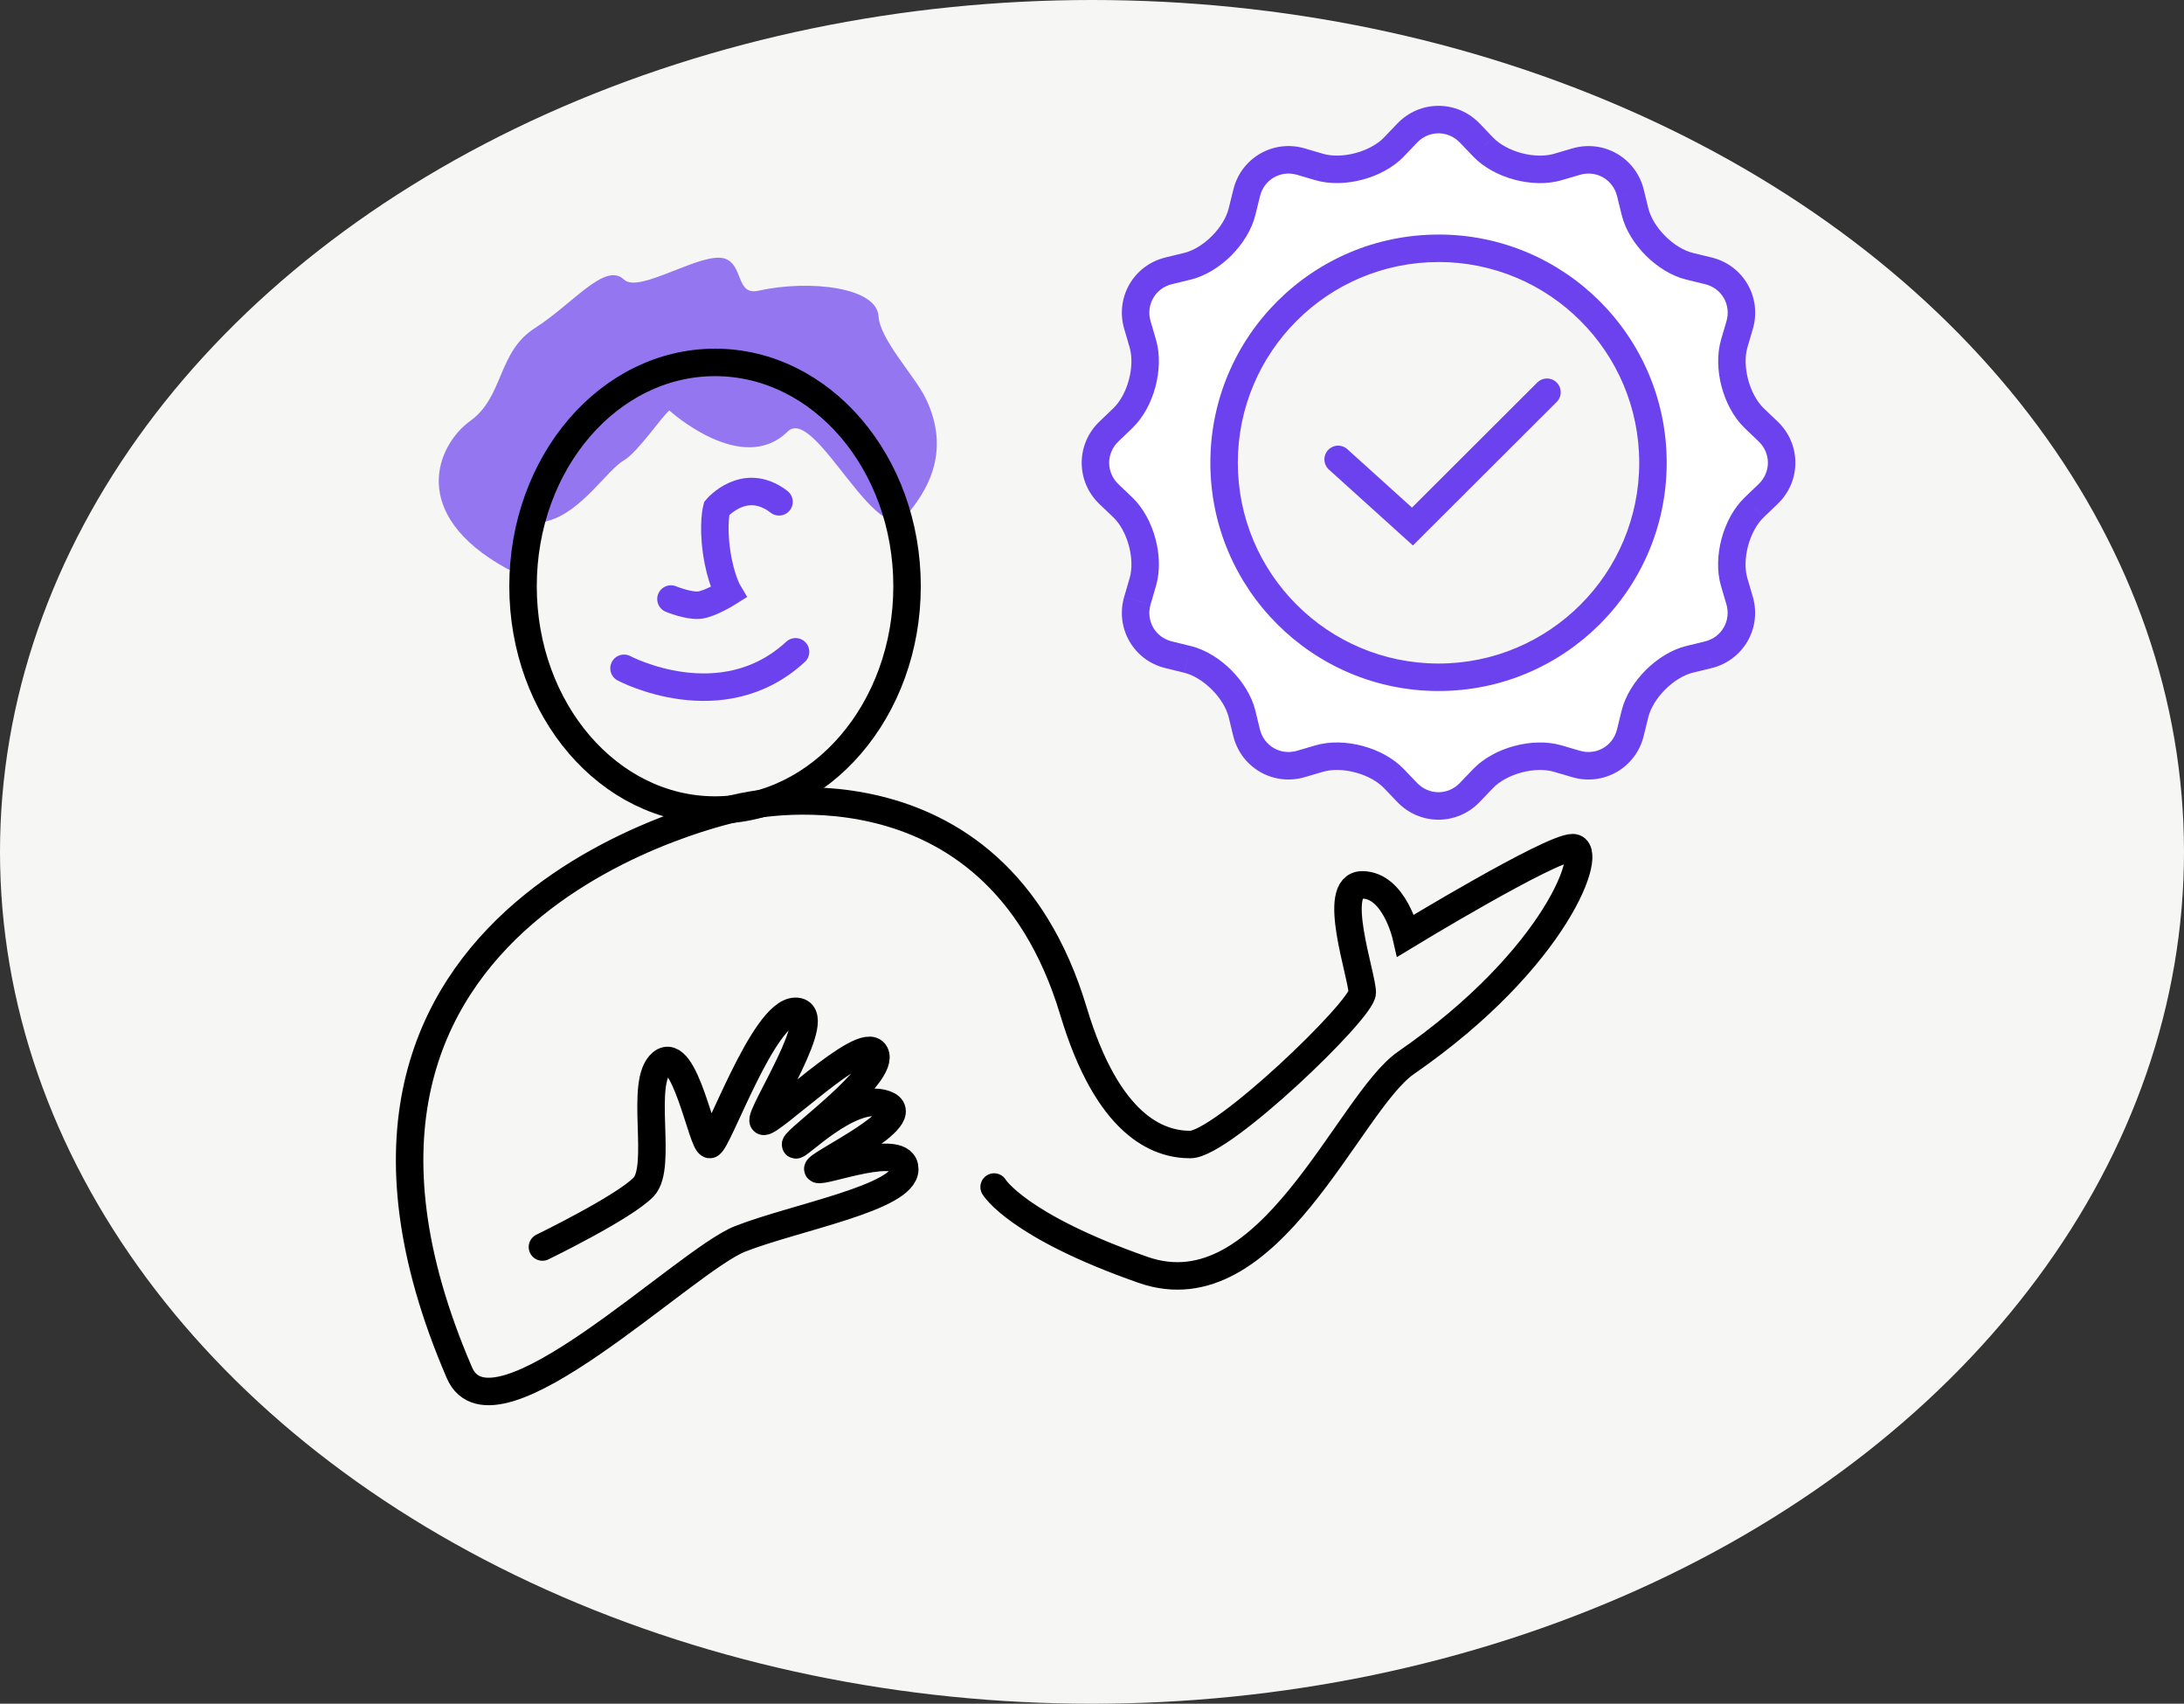 <svg xmlns="http://www.w3.org/2000/svg" fill="none" viewBox="0 0 159 124"><rect x="0" y="0" width="159" height="124" fill="#333333" stroke="none"/><ellipse cx="79.5" cy="62" fill="#F6F6F4" rx="79.5" ry="62"/><path fill="#6B42EE" d="M55.196 21.16c3.848-.84 8.645-.221 8.762 1.855.094 1.665 2.621 4.352 3.383 5.875 2.115 4.227-.186 7.188-1.306 8.579-2.173 2.699-6.725-8.006-8.693-6.061-3.324 3.284-8.612-1.533-8.612-1.533-.542.431-2.326 3.07-3.302 3.625-1.22.694-3.09 3.757-5.531 4.407-2.441.65-1.447 4.332-3.021 3.465-7.203-3.972-5.07-8.991-2.63-10.746 2.44-1.756 1.961-5.011 4.707-6.756 2.745-1.745 5.107-4.842 6.475-3.523 1.103 1.064 5.685-2.095 7.353-1.521 1.345.464.793 2.688 2.414 2.335Z" opacity=".7"/><ellipse cx="52.057" cy="42.667" stroke="#000" stroke-width="2" rx="13.979" ry="16.29"/><path stroke="#6B42EE" stroke-linecap="round" stroke-width="2" d="M45.43 48.64s7.096 3.779 12.488-1.2m-9.072-3.841s1.287.532 2.08.442c.793-.09 2.111-.92 2.111-.92s-.59-.985-.873-2.998c-.283-2.013.012-3.122.012-3.122s2.028-2.408 4.539-.479"/><path stroke="#000" stroke-linecap="round" stroke-width="2" d="M72.374 86.394s1.681 2.828 10.855 6.032c9.174 3.205 14.907-12.15 19.128-15.069 11.074-7.66 13.761-15.664 12.142-15.664-1.619 0-12.142 6.394-12.142 6.394s-.845-3.684-3.182-3.684c-2.337 0 0 6.596 0 7.839 0 1.243-10.186 11.059-12.523 11.059s-5.995-1.363-8.498-9.696c-5.821-19.383-24.257-14.853-24.257-14.853s-35.239 6.881-20.451 41.158c2.459 5.699 16.431-8.182 20.451-9.749 4.019-1.567 11.972-2.989 11.972-5.065 0-2.076-6.035.288-6.324 0-.29-.289 7.433-3.839 4.89-4.741-2.543-.902-6.519 3.348-6.519 2.946 0-.402 6.593-5.121 5.787-6.636-.807-1.515-7.777 5.342-8.134 4.933-.358-.409 4.695-7.993 2.348-7.993s-5.687 9.696-6.244 9.696c-.557 0-1.828-7.326-3.5-5.945-1.672 1.382.11 7.552-1.317 9.037-1.427 1.485-7.365 4.367-7.365 4.367"/><path fill="#fff" fill-rule="evenodd" d="m127.716 30.443 1.01.966c1.308 1.25 1.308 3.3-.009 4.554l-1.004.963c-1.311 1.25-1.97 3.7-1.462 5.443l.394 1.34c.508 1.743-.518 3.518-2.28 3.949l-1.353.329c-1.762.432-3.556 2.226-3.987 3.988l-.333 1.353c-.428 1.762-2.206 2.788-3.949 2.28l-1.337-.393c-1.743-.508-4.189.15-5.442 1.461l-.963 1.004c-1.253 1.311-3.303 1.311-4.556 0l-.963-1.004c-1.25-1.311-3.703-1.97-5.442-1.461l-1.337.393c-1.743.508-3.518-.518-3.949-2.28l-.329-1.353c-.432-1.762-2.226-3.556-3.987-3.985l-1.356-.333c-1.762-.425-2.785-2.203-2.277-3.943l.393-1.346c.508-1.74-.147-4.186-1.458-5.44l-1.007-.963c-1.311-1.254-1.311-3.303 0-4.557l1.007-.966c1.311-1.25 1.967-3.703 1.458-5.443l-.393-1.34c-.508-1.743.515-3.518 2.277-3.946l1.359-.329c1.762-.428 3.556-2.223 3.984-3.985l.336-1.356c.428-1.762 2.206-2.788 3.946-2.28l1.337.393c1.74.505 4.189-.15 5.442-1.461l.963-1.007c1.253-1.311 3.303-1.311 4.556 0l.966 1.007c1.25 1.314 3.7 1.97 5.443 1.461l1.336-.393c1.743-.508 3.518.518 3.949 2.28l.333 1.356c.432 1.762 2.226 3.556 3.987 3.985l1.353.329c1.762.429 2.788 2.207 2.28 3.946l-.393 1.34c-.509 1.74.15 4.189 1.458 5.443Zm-38.6 3.241c0 8.618 6.991 15.612 15.612 15.612 8.622 0 15.611-6.991 15.611-15.612s-6.989-15.612-15.611-15.612c-8.621 0-15.612 6.991-15.612 15.612Z" clip-rule="evenodd"/><path fill="#6B42EE" d="m128.726 31.409.691-.723v-0l-.691.723Zm-1.01-.966-.692.722.001.001.691-.723Zm1.001 5.519-.69-.725-.002.003.692.722Zm-1.004.963.69.724.002-.002-.692-.722Zm-1.462 5.443-.96.28.001.002.959-.282Zm.394 1.34.96-.28-.001-.002-.959.282Zm-2.28 3.949.236.972.002-0-.238-.971Zm-1.353.329-.237-.972-.001 0.0.238.971Zm-3.987 3.988.971.239v-.001l-.971-.238Zm-.333 1.353-.971-.239-.001.003.972.236Zm-3.949 2.28-.282.959.002.001.28-.96Zm-1.337-.393.283-.959-.003-.001-.28.96Zm-5.442 1.461.722.692.001-.001-.723-.691Zm-.963 1.004-.722-.692-.001.001.723.691Zm-4.556 0 .722-.691-.001-.001-.721.692Zm-.963-1.004-.724.69.002.002.722-.692Zm-5.442-1.461-.281-.96-.002.001.282.959Zm-1.337.393.28.96.002-.001-.282-.959Zm-3.949-2.28-.972.236 0.0.001.971-.238Zm-.329-1.353.972-.237-0-.001-.971.238Zm-3.987-3.985-.238.971.002.001.236-.972Zm-1.356-.333.238-.971-.004-.001-.235.972Zm-2.277-3.943.96.281v-0l-.96-.28Zm.393-1.346-.96-.281-0.0 0.0.96.28Zm-1.458-5.44.691-.723-0-0-.691.723Zm-1.007-.963-.691.723 0.0 0.0.691-.723Zm0-4.557.691.723.001-.001-.692-.722Zm1.007-.966-.69-.724-.002.002.692.722Zm1.458-5.443.96-.281-0-.001-.96.282Zm-.393-1.34-.96.28.001.002.96-.282Zm2.277-3.946-.236-.972-.001 0.0.236.972Zm1.359-.329.235.972.001-0-.236-.972Zm3.984-3.985-.971-.24-.001.004.972.236Zm.336-1.356.971.24.001-.004-.972-.236Zm3.946-2.28.282-.959-.002-.001-.281.96Zm1.337.393-.282.959.003.001.279-.96Zm5.442-1.461.723.691v-0l-.723-.691Zm.963-1.007-.723-.691v0l.723.691Zm4.556 0-.722.691.001.001.721-.692Zm.966 1.007.725-.689-.003-.003-.722.692Zm5.443 1.461.28.96.002-.001-.282-.959Zm1.336-.393-.28-.96-.002.001.282.959Zm3.949 2.28-.971.238v0l.971-.238Zm.333 1.356.971-.238v-0l-.971.238Zm3.987 3.985.237-.972v-0l-.237.972Zm1.353.329-.237.972h.001l.236-.972Zm2.28 3.946.96.282v-.001l-.96-.281Zm-.393 1.34-.96-.282v.001l.96.281Zm3.159 5.686-1.01-.966-1.382 1.446 1.01.966 1.382-1.446Zm-.011 6.001c1.731-1.647 1.732-4.356.011-6.001l-1.382 1.446c.895.856.897 2.246-.008 3.107l1.379 1.449Zm-1.001.96 1.004-.963-1.384-1.444-1.004.963 1.384 1.444Zm-1.194 4.441c-.191-.655-.175-1.511.054-2.366.23-.856.646-1.603 1.138-2.072l-1.381-1.447c-.818.781-1.388 1.883-1.688 3.001-.3 1.118-.36 2.358-.043 3.446l1.92-.56Zm.393 1.338-.393-1.34-1.919.563.393 1.34 1.919-.563Zm-3.001 5.202c2.314-.567 3.67-2.91 3.002-5.201l-1.92.56c.348 1.195-.349 2.402-1.558 2.698l.476 1.942Zm-1.354.33 1.352-.329-.473-1.943-1.353.329.474 1.943Zm-3.253 3.254c.162-.662.604-1.397 1.231-2.024.627-.627 1.361-1.069 2.023-1.231l-.476-1.942c-1.1.269-2.143.941-2.962 1.759-.818.818-1.489 1.862-1.759 2.962l1.943.476Zm-.333 1.353.333-1.353-1.943-.477-.332 1.353 1.942.477Zm-5.2 3.001c2.289.668 4.637-.687 5.201-3.004l-1.944-.473c-.293 1.207-1.501 1.905-2.697 1.556l-.56 1.92Zm-1.339-.394 1.337.393.564-1.919-1.336-.393-.565 1.919Zm-4.437 1.193c.471-.493 1.219-.909 2.074-1.138.855-.23 1.71-.245 2.365-.054l.56-1.92c-1.088-.317-2.327-.258-3.444.043-1.117.3-2.219.87-3.001 1.688l1.446 1.382Zm-.964 1.005.963-1.004-1.444-1.384-.963 1.004 1.444 1.384Zm-6.001-.001c1.647 1.723 4.355 1.723 6.002 0l-1.446-1.382c-.859.899-2.251.899-3.111 0l-1.445 1.382Zm-.962-1.003.963 1.004 1.443-1.384-.962-1.004-1.444 1.384Zm-4.44-1.194c.653-.191 1.509-.176 2.365.054.856.23 1.604.645 2.073 1.137l1.448-1.38c-.781-.819-1.885-1.389-3.002-1.689-1.118-.3-2.358-.36-3.445-.042l.561 1.92Zm-1.335.393 1.337-.393-.565-1.919-1.337.393.565 1.919Zm-5.203-3.002c.567 2.314 2.91 3.67 5.2 3.002l-.56-1.92c-1.195.349-2.401-.348-2.698-1.558l-1.942.476Zm-.33-1.354.329 1.353 1.943-.473-.329-1.353-1.943.473Zm-3.252-3.249c.661.161 1.395.601 2.022 1.228.627.626 1.068 1.361 1.231 2.023l1.943-.476c-.27-1.1-.941-2.143-1.759-2.962-.819-.818-1.863-1.489-2.963-1.757l-.473 1.943Zm-1.358-.333 1.356.333.476-1.942-1.356-.333-.476 1.942Zm-2.998-5.195c-.668 2.285.682 4.636 3.002 5.196l.469-1.944c-1.204-.291-1.901-1.496-1.552-2.69l-1.92-.561Zm.393-1.346-.393 1.346 1.92.561.393-1.346-1.92-.561Zm-1.189-4.436c.493.471.907 1.219 1.137 2.074.229.855.244 1.709.053 2.363l1.92.561c.317-1.086.259-2.325-.041-3.442-.299-1.117-.868-2.219-1.686-3.001l-1.382 1.446Zm-1.007-.962 1.007.963 1.382-1.446-1.007-.963-1.382 1.446Zm-0-6.003c-1.723 1.647-1.723 4.355 0 6.003l1.382-1.446c-.899-.86-.899-2.252 0-3.111l-1.382-1.446Zm1.006-.965-1.007.966 1.384 1.444 1.007-.966-1.384-1.444Zm1.19-4.44c.191.653.176 1.51-.053 2.366-.229.856-.644 1.604-1.136 2.073l1.38 1.447c.82-.781 1.388-1.885 1.687-3.003.299-1.118.358-2.358.041-3.444l-1.92.561Zm-.393-1.339.393 1.34 1.919-.563-.393-1.34-1.919.563Zm3-5.199c-2.318.564-3.668 2.91-3 5.198l1.92-.56c-.349-1.198.347-2.401 1.553-2.695l-.473-1.943Zm1.36-.33-1.359.329.471 1.944 1.359-.329-.471-1.944Zm3.248-3.249c-.161.662-.601 1.395-1.228 2.022-.626.626-1.36 1.067-2.021 1.228l.473 1.943c1.101-.268 2.145-.939 2.963-1.757.818-.818 1.489-1.863 1.757-2.963l-1.943-.473Zm.337-1.36-.336 1.356 1.941.481.336-1.356-1.941-.481Zm5.197-3c-2.287-.668-4.635.687-5.198 3.004l1.943.473c.294-1.208 1.501-1.905 2.694-1.556l.561-1.92Zm1.338.394-1.337-.393-.565 1.919 1.337.393.565-1.919Zm4.437-1.193c-.47.493-1.219.907-2.075 1.137-.856.23-1.712.245-2.365.055l-.558 1.921c1.086.315 2.324.256 3.442-.044 1.118-.3 2.22-.868 3.003-1.687l-1.446-1.382Zm.963-1.007-.963 1.007 1.446 1.382.963-1.007-1.446-1.382Zm6.002-0c-1.647-1.723-4.355-1.723-6.002 0l1.446 1.382c.859-.899 2.251-.899 3.111 0l1.445-1.382Zm.965 1.006-.966-1.007-1.443 1.384.965 1.007 1.444-1.384Zm4.441 1.194c-.656.191-1.512.176-2.367-.053-.855-.229-1.602-.645-2.071-1.138l-1.449 1.379c.781.821 1.884 1.391 3.002 1.691 1.118.3 2.357.358 3.445.041l-.56-1.92Zm1.334-.393-1.337.393.565 1.919 1.337-.393-.565-1.919Zm5.203 3.002c-.567-2.314-2.911-3.67-5.201-3.002l.56 1.92c1.195-.349 2.402.348 2.698 1.558l1.943-.476Zm.332 1.356-.332-1.356-1.943.476.333 1.356 1.942-.476Zm3.253 3.251c-.662-.161-1.395-.601-2.022-1.228-.627-.626-1.068-1.361-1.231-2.023l-1.942.476c.269 1.1.94 2.143 1.759 2.962.818.818 1.863 1.489 2.963 1.757l.473-1.943Zm1.353.329-1.353-.329-.473 1.943 1.352.329.474-1.943Zm3.003 5.198c.668-2.287-.687-4.635-3.004-5.198l-.472 1.943c1.207.294 1.905 1.501 1.556 2.694l1.92.561Zm-.394 1.341.394-1.34-1.919-.563-.394 1.34 1.919.563Zm1.191 4.439c-.492-.471-.907-1.22-1.136-2.076-.23-.856-.245-1.711-.054-2.364l-1.92-.561c-.318 1.087-.258 2.326.042 3.443.299 1.117.868 2.22 1.684 3.002l1.384-1.444Zm-23.68 18.575c-8.068 0-14.612-6.546-14.612-14.612h-2c0 9.17 7.439 16.612 16.612 16.612v-2Zm14.611-14.612c0 8.068-6.541 14.612-14.611 14.612v2c9.175 0 16.611-7.439 16.611-16.612h-2Zm-14.611-14.612c8.07 0 14.611 6.544 14.611 14.612h2c0-9.172-7.436-16.612-16.611-16.612v2ZM90.116 33.684c0-8.068 6.544-14.612 14.612-14.612v-2c-9.173 0-16.612 7.439-16.612 16.612h2Z"/><path stroke="#6B42EE" stroke-linecap="round" stroke-width="2" d="m97.419 33.435 5.41 4.887 9.794-9.774"/></svg>